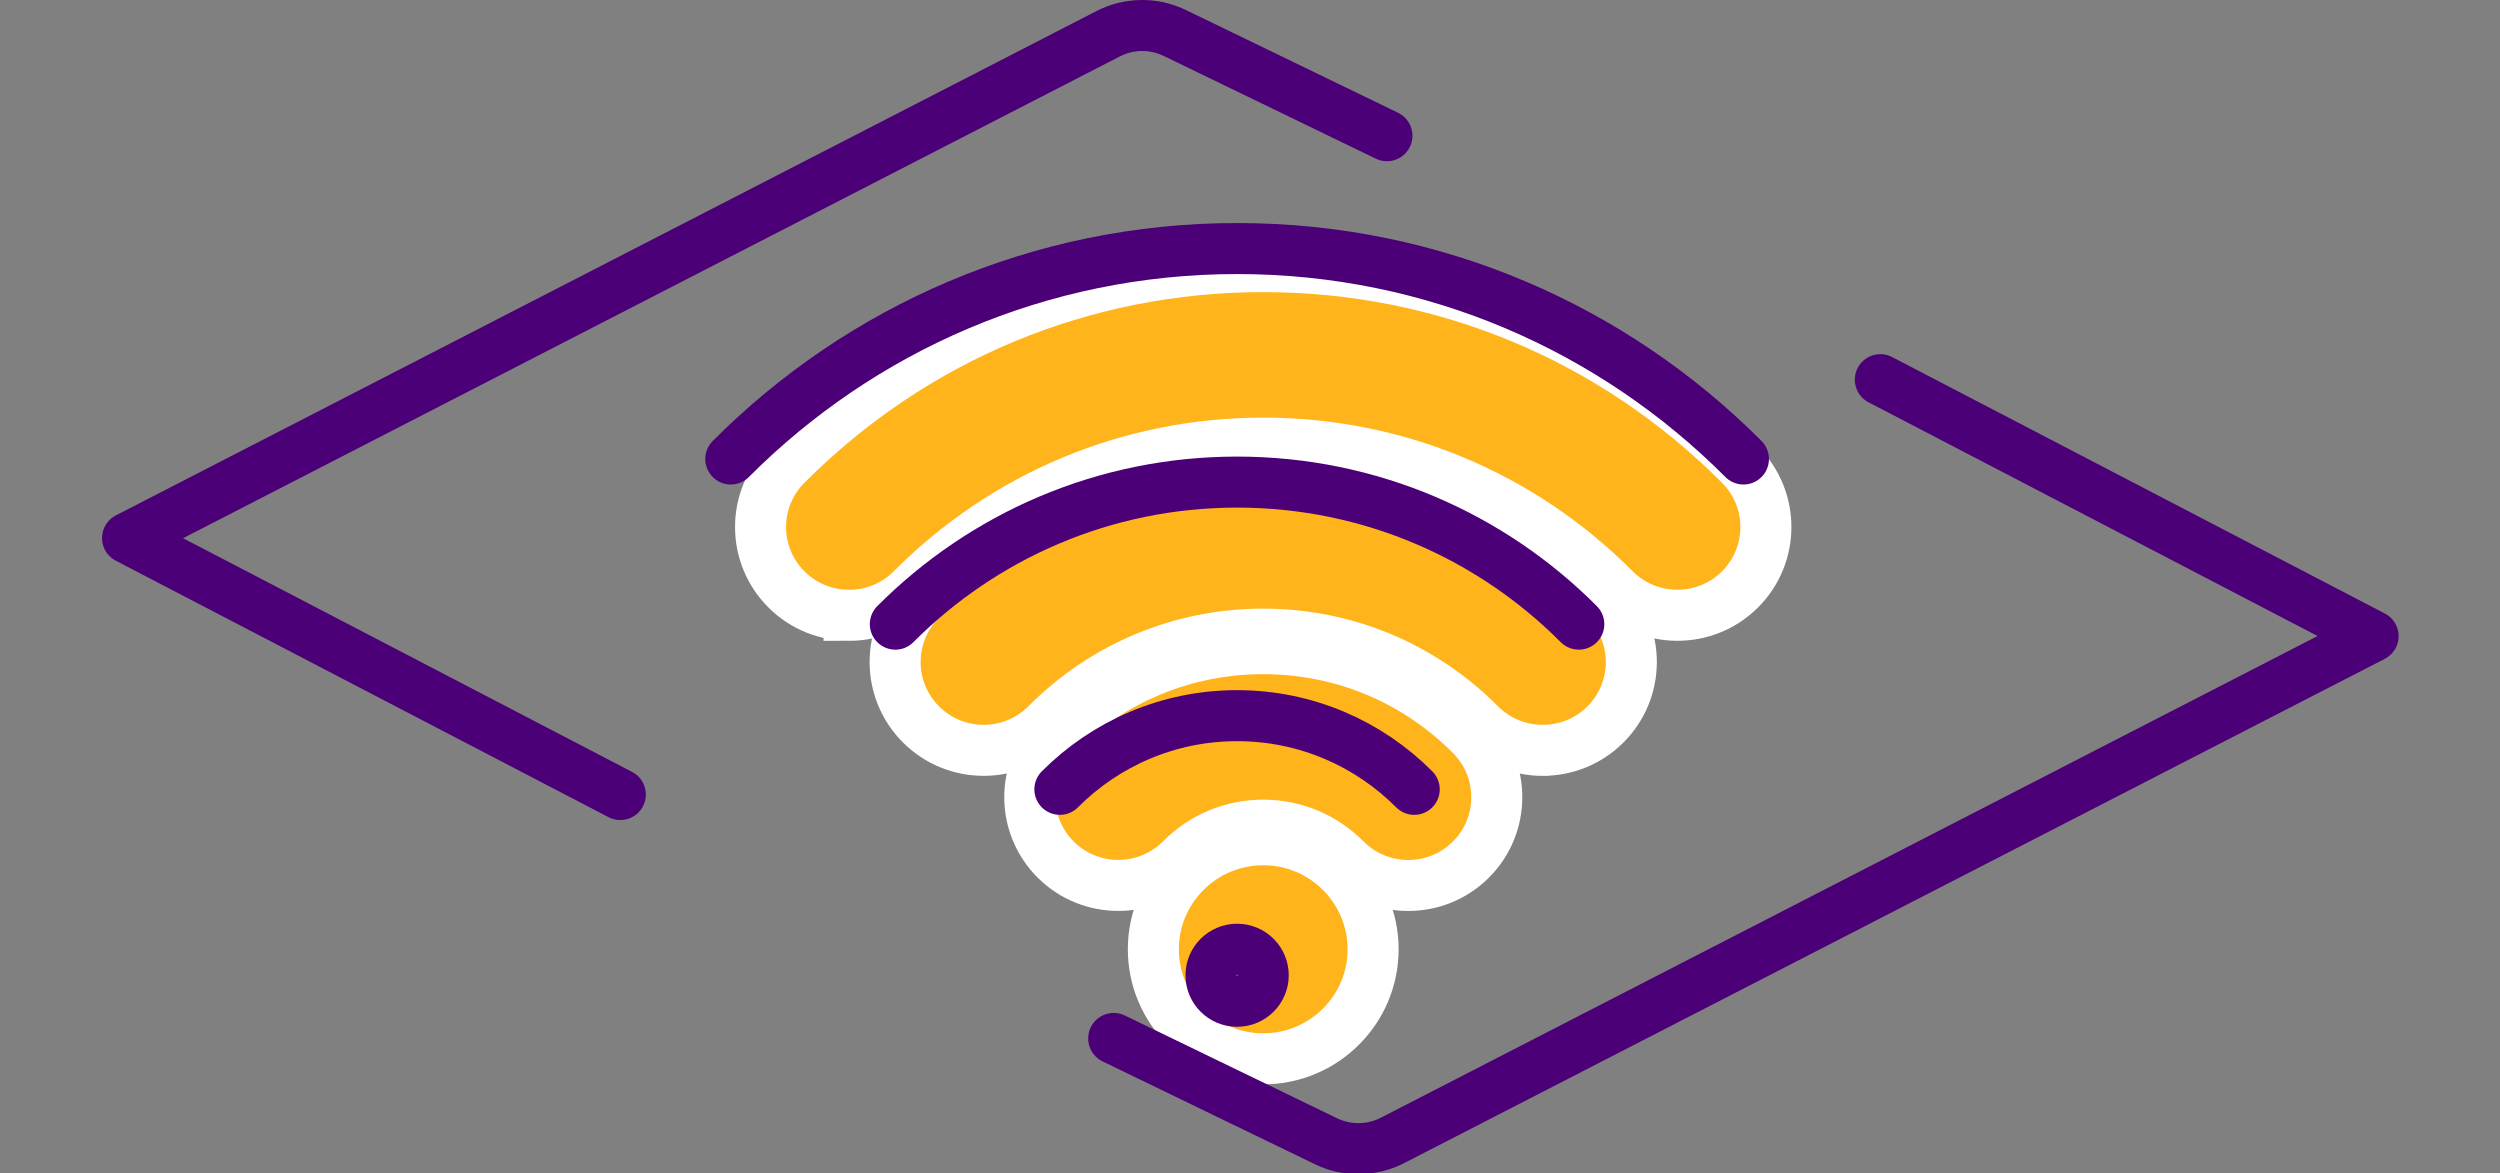 <svg width="98" height="46" viewBox="0 0 98 46" fill="none" xmlns="http://www.w3.org/2000/svg">
<rect x="0" y="0" width="98" height="46" fill="#808080" stroke="none"/>
<g clip-path="url(#clip0_48_910)">
<path d="M55.201 34.71C54.307 34.71 53.416 34.37 52.738 33.687C51.876 32.822 50.733 32.346 49.519 32.346C48.304 32.346 47.159 32.822 46.299 33.687C44.948 35.042 42.75 35.05 41.391 33.703C40.032 32.356 40.024 30.165 41.376 28.81C43.55 26.629 46.442 25.427 49.52 25.427C52.599 25.427 55.491 26.629 57.665 28.812C59.017 30.167 59.009 32.358 57.65 33.705C56.973 34.376 56.088 34.71 55.205 34.71H55.201Z" fill="#FFB41C" stroke="white" stroke-width="2" stroke-miterlimit="10"/>
<path d="M60.475 29.415C59.584 29.415 58.691 29.074 58.012 28.392C55.743 26.113 52.724 24.858 49.517 24.858C46.309 24.858 43.291 26.113 41.021 28.392C39.669 29.747 37.472 29.755 36.113 28.407C34.754 27.06 34.746 24.869 36.097 23.514C39.681 19.918 44.447 17.937 49.519 17.937C54.59 17.937 59.356 19.918 62.94 23.514C64.291 24.869 64.283 27.06 62.924 28.407C62.248 29.078 61.362 29.413 60.479 29.413L60.475 29.415Z" fill="#FFB41C" stroke="white" stroke-width="2" stroke-miterlimit="10"/>
<path d="M33.283 24.119C32.398 24.119 31.515 23.785 30.838 23.114C29.479 21.767 29.471 19.576 30.823 18.221C35.815 13.209 42.456 10.451 49.519 10.451C56.581 10.451 63.222 13.211 68.214 18.221C69.566 19.576 69.558 21.767 68.199 23.114C66.84 24.461 64.642 24.453 63.291 23.098C59.611 19.405 54.719 17.371 49.519 17.371C44.318 17.371 39.426 19.405 35.746 23.098C35.068 23.779 34.177 24.121 33.283 24.121V24.119Z" fill="#FFB41C" stroke="white" stroke-width="2" stroke-miterlimit="10"/>
<path d="M49.519 41.506C47.144 41.506 45.211 39.58 45.211 37.212C45.211 34.844 47.144 32.917 49.519 32.917C51.894 32.917 53.826 34.844 53.826 37.212C53.826 39.58 51.894 41.506 49.519 41.506Z" fill="#FFB41C" stroke="white" stroke-width="2" stroke-miterlimit="10"/>
<path d="M24.316 31.146L5 21.092L43.439 1.323C44.256 0.903 45.223 0.892 46.05 1.292L54.368 5.32" stroke="#4B0077" stroke-width="2" stroke-linecap="round" stroke-linejoin="round"/>
<path d="M73.709 14.883L93.025 24.937L54.586 44.704C53.769 45.124 52.802 45.136 51.975 44.735L43.657 40.707" stroke="#4B0077" stroke-width="2" stroke-linecap="round" stroke-linejoin="round"/>
<path d="M41.547 30.942C43.326 29.158 45.781 28.054 48.493 28.054C51.205 28.054 53.662 29.158 55.438 30.942" stroke="#4B0077" stroke-width="2" stroke-linecap="round" stroke-linejoin="round"/>
<path d="M35.097 24.467C38.525 21.026 43.261 18.898 48.493 18.898C53.724 18.898 58.461 21.026 61.889 24.467" stroke="#4B0077" stroke-width="2" stroke-linecap="round" stroke-linejoin="round"/>
<path d="M28.647 17.993C33.726 12.896 40.744 9.743 48.495 9.743C56.246 9.743 63.264 12.896 68.343 17.993" stroke="#4B0077" stroke-width="2" stroke-linecap="round" stroke-linejoin="round"/>
<path d="M48.495 39.251C49.06 39.251 49.519 38.794 49.519 38.231C49.519 37.667 49.06 37.21 48.495 37.21C47.929 37.21 47.471 37.667 47.471 38.231C47.471 38.794 47.929 39.251 48.495 39.251Z" stroke="#4B0077" stroke-width="2" stroke-linecap="round" stroke-linejoin="round"/>
</g>
<defs>
<clipPath id="clip0_48_910">
<rect width="98" height="46" fill="white"/>
</clipPath>
</defs>
</svg>
